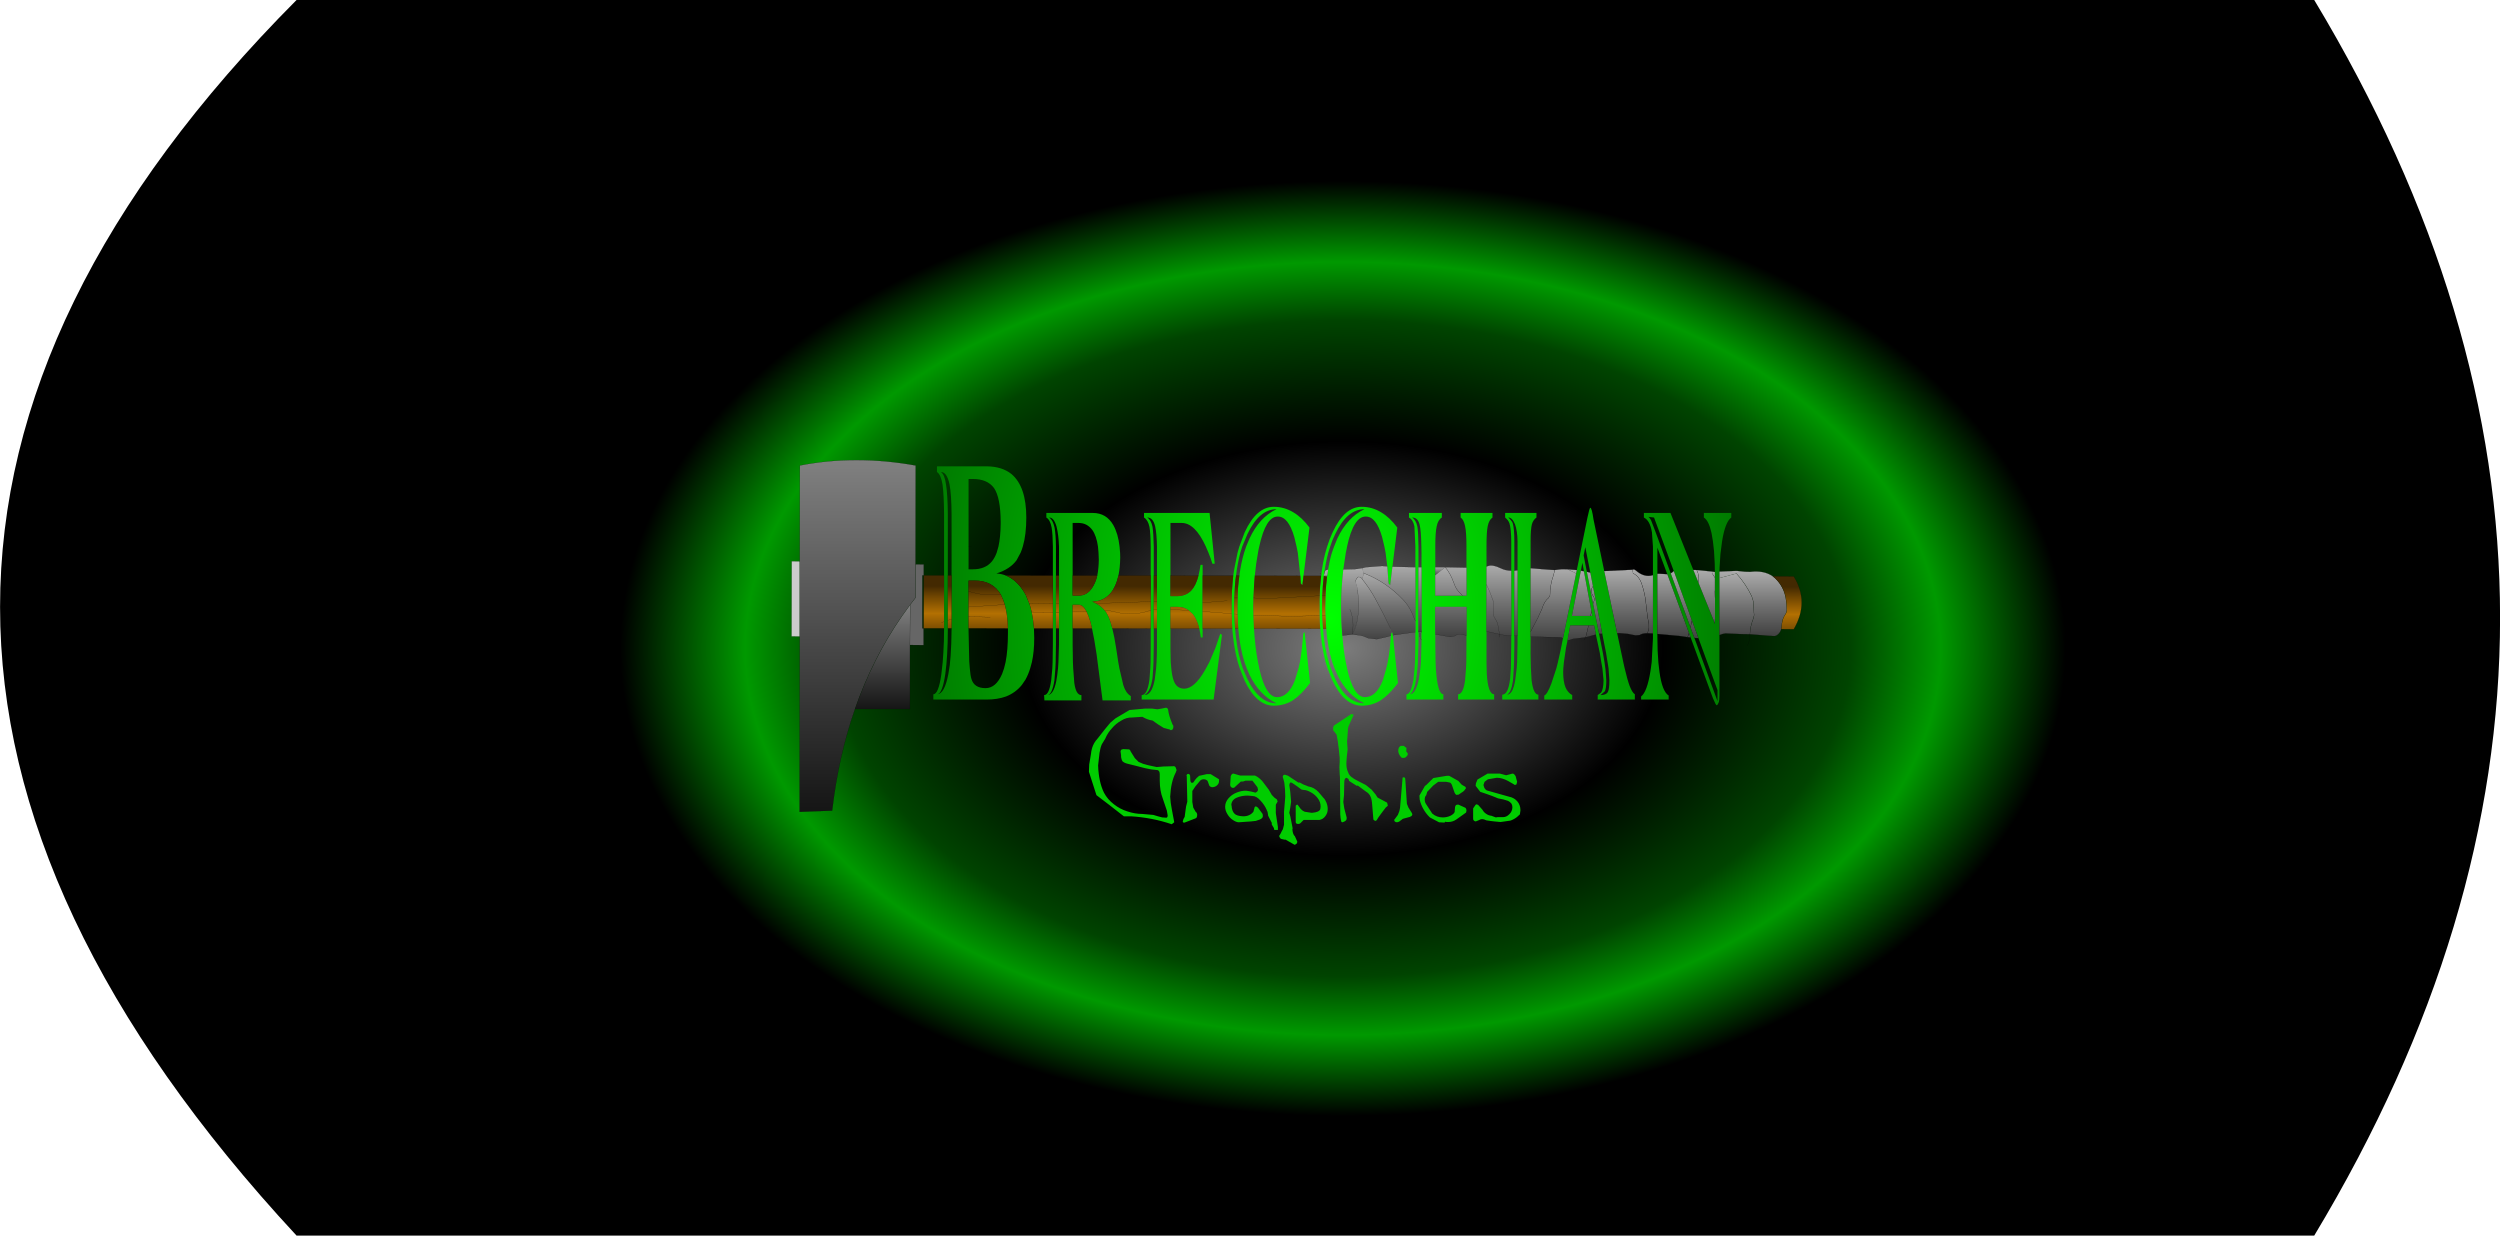 <?xml version="1.0" encoding="UTF-8" standalone="no"?>
<svg xmlns:xlink="http://www.w3.org/1999/xlink" height="443.95px" width="898.25px" xmlns="http://www.w3.org/2000/svg">
  <g transform="matrix(1.0, 0.0, 0.0, 1.0, 448.1, 199.95)">
    <path d="M-341.55 -199.95 L383.4 -199.95 Q516.95 22.05 383.4 244.0 L-341.55 244.0 Q-554.6 14.3 -341.55 -199.95" fill="url(#gradient0)" fill-rule="evenodd" stroke="none"/>
    <path d="M168.05 5.55 L168.0 2.55 167.75 -1.95 Q167.4 -5.75 166.85 -8.45 165.85 -12.95 164.1 -14.0 L164.1 -15.65 173.95 -15.65 173.95 -14.0 Q171.75 -12.4 170.65 -5.5 L170.05 -0.85 169.75 3.9 169.7 5.4 169.7 7.0 169.7 7.75 169.7 28.25 169.7 49.95 Q169.7 51.75 169.4 52.5 169.05 53.4 168.7 53.45 168.4 53.45 167.35 50.9 L159.35 29.1 158.75 27.5 150.95 6.35 147.4 -3.2 147.4 6.2 147.4 27.85 147.4 29.1 Q147.4 34.15 147.75 38.0 L148.0 40.2 148.15 41.45 Q149.1 48.5 151.45 49.95 L151.45 51.4 141.55 51.4 141.55 50.3 Q143.7 48.65 144.9 41.25 L145.05 40.2 145.35 38.0 145.8 29.45 145.8 27.7 145.8 6.7 145.8 2.1 145.8 -1.35 145.8 -3.6 145.45 -8.65 Q144.75 -12.95 142.55 -14.0 L142.55 -15.65 152.1 -15.65 160.3 4.8 162.15 9.4 168.05 24.05 168.1 24.2 168.1 22.6 168.1 14.8 168.05 12.3 168.05 7.6 168.05 7.0 168.05 5.55 M153.3 5.25 L146.2 -14.0 144.1 -14.25 Q144.5 -14.15 145.1 -13.1 L146.8 -8.65 152.2 6.05 159.3 25.5 160.7 29.25 169.0 52.0 169.0 48.0 162.15 29.35 159.8 23.0 153.3 5.25 M132.95 27.6 L135.05 37.5 135.15 38.0 135.65 40.2 Q136.65 44.45 137.45 46.55 138.35 48.9 139.3 49.5 L139.3 51.4 125.95 51.4 125.95 49.8 127.15 48.9 Q128.0 47.8 128.05 44.5 L127.65 40.2 127.25 38.0 126.7 34.6 125.3 28.05 124.65 24.8 122.65 24.8 116.1 24.8 115.1 30.2 114.55 32.9 113.8 38.0 113.6 40.2 113.55 41.45 Q113.55 45.05 114.4 47.05 115.2 48.9 116.8 49.8 L116.8 51.4 106.75 51.4 106.75 49.95 Q107.8 49.6 109.3 45.65 L111.1 40.2 111.65 38.0 112.6 33.8 113.45 29.55 118.15 6.35 118.45 4.85 122.25 -13.9 Q123.0 -17.55 123.3 -17.5 123.85 -17.5 124.45 -13.3 L128.3 5.2 132.95 27.6 M-5.0 6.9 L-4.65 4.6 -3.45 -1.35 -2.8 -3.6 -0.9 -8.65 Q3.35 -17.9 9.6 -17.85 13.3 -17.85 16.55 -15.9 19.7 -14.05 22.4 -10.4 L20.25 6.95 19.85 10.3 19.25 9.7 19.1 6.95 18.2 -1.35 17.75 -3.6 16.95 -6.95 Q14.8 -14.4 11.0 -14.35 6.7 -14.4 4.35 -3.6 L4.2 -3.0 3.9 -1.35 Q3.15 2.6 2.75 6.9 2.4 10.75 2.3 14.9 L2.25 18.25 2.3 21.05 2.45 25.9 Q2.85 32.5 3.9 38.0 L4.15 39.15 4.35 40.2 Q6.65 50.55 10.8 50.55 14.8 50.5 17.15 44.5 L18.45 40.2 18.95 38.0 Q19.75 33.55 20.15 27.7 L20.65 27.15 22.6 45.45 Q19.45 49.65 16.4 51.7 13.3 53.6 9.5 53.6 3.3 53.55 -0.95 44.5 L-2.65 40.2 -3.35 38.0 Q-4.65 33.3 -5.2 27.6 L-5.35 25.9 -5.6 20.55 -5.6 18.25 Q-5.6 12.15 -5.0 6.9 M26.6 6.95 L26.65 6.5 Q27.15 2.3 28.1 -1.35 L28.75 -3.6 Q29.6 -6.3 30.7 -8.65 34.95 -17.9 41.15 -17.85 44.9 -17.85 48.1 -15.9 51.25 -14.05 53.95 -10.4 L52.2 3.65 51.4 10.3 50.8 9.7 50.35 3.55 49.75 -1.35 49.3 -3.6 48.5 -6.95 Q46.4 -14.4 42.6 -14.35 38.25 -14.4 35.9 -3.6 L35.8 -3.0 35.45 -1.35 34.55 4.65 Q33.8 11.0 33.8 18.25 33.8 23.65 34.2 28.4 34.6 33.55 35.45 38.0 L35.7 39.15 35.9 40.2 Q38.2 50.55 42.35 50.55 46.4 50.5 48.75 44.5 L50.0 40.2 50.5 38.0 Q51.3 33.85 51.65 28.45 L51.7 27.7 51.9 27.45 52.2 27.15 52.35 28.3 54.2 45.45 53.5 46.35 Q50.7 49.85 47.95 51.7 44.9 53.6 41.1 53.6 34.9 53.55 30.6 44.5 L28.9 40.2 28.2 38.0 Q27.1 33.85 26.55 28.95 L26.25 25.95 Q26.05 23.65 26.0 21.25 L26.0 18.25 Q25.95 16.1 26.05 14.1 26.15 10.75 26.5 7.7 L26.6 6.95 M-2.8 6.9 Q-2.2 2.4 -1.1 -1.35 L-0.35 -3.6 0.85 -6.45 Q4.4 -14.1 10.55 -17.0 4.35 -17.0 0.1 -8.05 L-1.75 -3.6 -2.45 -1.35 Q-3.45 2.4 -4.0 6.9 -4.5 10.65 -4.6 14.9 L-4.65 18.25 -4.6 20.65 -4.35 25.9 Q-3.8 32.7 -2.25 38.0 L-1.55 40.2 0.1 44.05 Q4.35 52.75 10.55 52.75 4.35 49.8 0.85 42.5 L-0.15 40.2 -0.95 38.0 Q-2.6 32.75 -3.2 25.9 L-3.5 20.7 -3.5 18.25 -3.45 14.9 Q-3.35 10.65 -2.8 6.9 M-34.65 6.85 L-34.65 -2.25 -34.65 -3.6 Q-34.7 -8.4 -35.1 -10.65 -35.65 -13.15 -37.05 -14.0 L-37.05 -15.65 -13.5 -15.65 -11.65 2.6 -12.5 2.6 -12.7 1.9 -13.0 1.05 -13.05 0.85 -13.9 -1.35 -14.85 -3.6 Q-18.75 -12.1 -23.55 -12.05 L-27.55 -12.05 -27.55 6.85 -27.55 14.25 -25.1 14.25 Q-22.05 14.2 -20.1 12.25 -18.4 10.4 -17.5 6.9 -17.05 5.15 -16.75 3.0 L-16.0 3.0 -16.0 6.9 -16.0 16.6 -16.0 19.7 -16.0 25.9 -16.0 29.1 -16.65 29.1 Q-16.85 27.35 -17.2 25.9 -17.95 22.75 -19.5 20.75 L-21.0 19.35 Q-22.8 18.05 -25.1 18.1 L-27.55 18.1 -27.55 19.05 -27.55 25.9 -27.55 33.3 -27.45 38.0 -27.25 40.2 Q-27.0 42.85 -26.45 44.4 -25.5 47.45 -22.6 47.5 -19.0 47.45 -15.3 41.1 L-14.8 40.2 -13.6 38.0 -11.45 33.0 -11.35 32.65 -11.25 32.45 -9.65 27.7 -9.05 28.2 -12.05 51.4 -37.9 51.4 -37.9 49.8 Q-35.85 49.8 -35.1 44.25 L-34.8 40.2 -34.7 38.0 -34.65 31.8 -34.65 25.9 -34.65 19.35 -34.65 16.2 -34.65 6.85 M62.65 3.85 L62.65 -1.0 62.65 -1.35 62.6 -3.6 Q62.5 -9.25 62.0 -11.3 61.4 -14.05 59.25 -14.0 60.65 -13.15 61.15 -10.8 61.5 -8.9 61.55 -3.6 L61.55 -1.35 61.55 -1.0 61.55 3.85 61.55 26.6 61.55 27.05 61.55 31.0 61.35 38.0 61.2 40.2 60.75 43.8 Q60.0 48.7 58.45 49.5 60.65 49.45 61.75 43.8 L62.25 40.2 62.45 38.0 62.65 31.0 62.65 30.0 62.65 27.05 62.65 26.65 62.65 3.85 M60.45 3.85 L60.45 -1.0 60.45 -1.35 60.45 -3.6 60.1 -10.8 Q59.65 -13.15 58.15 -14.0 L58.15 -15.65 69.95 -15.65 69.95 -14.0 Q68.55 -13.15 68.1 -10.8 67.6 -8.7 67.6 -3.6 L67.6 -2.25 67.6 3.85 67.6 6.75 67.6 14.05 77.4 14.05 78.8 14.05 78.8 4.0 78.8 -3.6 Q78.8 -8.65 78.3 -10.95 77.8 -13.3 76.7 -14.0 L76.7 -15.65 88.15 -15.65 88.15 -14.0 Q86.9 -13.15 86.45 -10.95 86.0 -8.95 86.0 -3.6 L86.0 -2.85 86.0 3.6 86.0 10.05 86.0 26.9 86.0 31.0 86.0 38.0 86.05 40.2 86.1 42.2 Q86.55 49.45 88.75 49.5 L88.75 51.4 75.8 51.4 75.8 49.5 Q77.65 49.45 78.3 44.5 L78.65 40.2 78.75 38.0 78.8 31.5 78.8 28.4 78.8 18.1 67.6 18.1 67.6 27.95 67.6 31.5 67.7 38.0 67.8 40.2 Q68.4 49.45 70.5 49.5 L70.5 51.4 57.25 51.4 57.25 49.5 Q58.95 49.45 59.8 43.8 L60.15 40.2 60.3 38.0 60.45 31.0 60.45 27.15 60.45 23.2 60.45 3.85 M94.9 5.1 L94.9 -5.4 Q94.85 -9.95 94.25 -11.9 93.9 -13.0 92.7 -14.0 L92.7 -15.65 103.95 -15.65 103.95 -14.0 Q102.75 -13.15 102.3 -11.55 101.85 -9.7 101.85 -5.65 L101.85 4.2 101.85 27.05 101.85 28.8 101.85 31.15 Q101.8 35.05 101.9 38.0 L101.95 40.2 102.2 44.5 Q102.85 49.6 104.65 49.65 L104.65 51.4 91.65 51.4 91.65 49.65 Q93.75 49.65 94.45 44.25 L94.75 40.2 94.8 38.0 94.9 31.15 94.9 28.5 94.9 5.1 M29.1 4.65 Q29.6 1.45 30.45 -1.35 L31.25 -3.6 32.4 -6.45 Q36.0 -14.1 42.15 -17.0 35.9 -17.0 31.65 -8.05 30.6 -6.0 29.85 -3.6 L29.15 -1.35 Q28.2 2.2 27.65 6.4 L27.55 6.95 27.55 7.0 Q27.15 10.3 27.0 14.0 L26.95 18.25 27.0 21.2 27.25 25.95 Q27.75 32.7 29.35 38.0 L30.05 40.2 31.65 44.05 Q35.9 52.75 42.15 52.75 35.9 49.8 32.4 42.5 L31.4 40.2 30.6 38.0 Q28.95 32.75 28.4 25.95 L28.1 21.1 28.05 18.25 28.15 13.95 Q28.3 10.45 28.7 7.3 L28.75 6.95 29.1 4.65 M97.15 4.95 L97.15 -5.4 Q97.1 -9.2 96.25 -11.55 95.25 -14.05 93.8 -14.0 95.0 -12.95 95.4 -12.05 96.0 -10.1 96.0 -5.4 L96.0 5.1 96.0 28.5 96.0 31.15 95.9 38.0 95.8 40.2 95.5 44.7 Q94.85 49.05 93.35 49.65 95.5 49.65 96.35 44.25 L96.85 40.2 97.0 38.0 97.15 31.15 97.15 28.55 97.15 4.95 M123.3 5.8 L121.5 -3.35 120.9 -0.4 122.05 5.5 124.3 16.95 126.45 27.75 127.8 34.6 128.4 38.0 128.7 40.2 128.75 40.55 129.05 44.5 Q129.05 47.25 128.55 48.4 L126.95 49.8 Q128.95 49.8 129.6 48.7 130.15 47.6 130.15 44.5 L129.85 40.2 129.65 38.9 129.5 38.0 128.95 34.6 127.6 27.8 124.25 10.7 123.3 5.8 M121.0 5.3 L120.45 2.25 119.9 5.1 116.7 21.35 123.4 21.35 124.0 21.35 123.7 19.75 121.0 5.3 M-108.9 6.8 L-108.9 -15.15 Q-108.95 -22.25 -109.45 -25.85 -110.05 -29.5 -111.45 -30.35 L-111.45 -32.4 -93.6 -32.4 Q-88.05 -32.35 -84.65 -29.6 -79.35 -25.1 -79.35 -14.0 -79.35 -7.85 -80.6 -3.6 -80.95 -2.4 -81.4 -1.35 L-82.85 1.35 Q-85.25 4.6 -90.1 6.1 -88.35 6.2 -86.8 6.8 -83.7 8.0 -81.3 11.1 -80.35 12.3 -79.55 13.8 L-78.25 16.95 Q-77.75 18.35 -77.4 19.95 -76.85 22.65 -76.6 25.85 L-76.5 29.3 Q-76.5 34.2 -77.35 38.0 L-77.95 40.2 Q-78.65 42.45 -79.65 44.25 L-80.95 46.15 Q-83.2 48.95 -86.65 50.3 -89.7 51.4 -93.6 51.4 L-112.75 51.4 -112.75 49.5 Q-110.9 49.45 -109.9 42.5 L-109.4 38.05 -109.15 34.45 Q-108.9 30.6 -108.9 26.25 L-108.9 25.8 -108.9 23.4 -108.9 6.8 M-69.8 6.85 L-69.8 -2.25 -69.8 -3.6 Q-69.85 -8.05 -70.25 -10.4 -70.75 -13.15 -72.15 -14.0 L-72.15 -15.65 -55.45 -15.65 Q-50.6 -15.65 -48.1 -11.3 -46.35 -8.2 -45.85 -3.6 L-45.65 -1.35 -45.6 0.3 Q-45.65 3.95 -46.25 6.85 -47.1 10.75 -49.05 13.15 -51.7 16.2 -55.65 16.2 L-54.2 16.9 Q-52.3 17.95 -51.1 19.45 -50.6 20.05 -50.25 20.75 -49.25 22.6 -48.45 25.85 -47.7 28.75 -47.1 32.75 L-46.3 38.0 -45.9 40.2 -44.5 46.2 Q-43.6 49.1 -41.8 50.15 L-41.8 51.7 -51.95 51.7 -54.1 35.1 Q-54.95 29.3 -55.75 25.85 L-56.3 23.55 Q-57.0 21.2 -57.75 19.75 -59.0 17.35 -60.5 17.35 L-62.7 17.35 -62.7 19.9 -62.7 25.85 -62.7 31.8 -62.6 38.0 -62.5 40.2 -62.1 45.45 Q-61.5 49.8 -59.55 49.8 L-59.55 51.7 -72.85 51.7 -72.95 49.8 Q-71.15 49.8 -70.4 44.5 L-70.0 40.2 -69.9 38.0 -69.8 31.65 -69.8 25.85 -69.8 20.0 -69.8 16.85 -69.8 6.85 M-106.2 6.8 L-106.2 -15.15 Q-106.25 -22.4 -106.95 -26.0 -107.9 -30.4 -110.05 -30.35 -108.7 -29.5 -108.2 -25.85 -107.6 -22.25 -107.55 -15.15 L-107.55 6.8 -107.55 22.9 -107.55 25.8 -107.55 26.25 Q-107.55 31.15 -107.8 35.2 L-108.05 38.65 -108.45 42.2 Q-109.5 49.25 -111.3 49.5 -108.7 49.3 -107.35 42.2 L-106.85 39.05 -106.55 35.8 Q-106.25 31.55 -106.2 26.25 L-106.2 25.8 -106.2 22.55 -106.2 6.8 M-100.1 -3.6 L-100.1 4.6 -98.5 4.6 Q-94.05 4.6 -91.7 1.75 -90.7 0.5 -90.0 -1.35 L-89.35 -3.6 Q-88.6 -7.0 -88.55 -11.9 L-88.55 -12.4 Q-88.6 -21.15 -90.95 -24.6 -93.35 -27.85 -98.5 -27.85 L-100.1 -27.85 -100.1 -3.6 M-88.45 13.8 Q-91.4 8.6 -98.0 8.65 L-100.1 8.65 -100.1 12.55 -100.1 18.15 -100.1 21.65 -100.1 25.8 -100.1 26.8 -99.85 37.75 -99.65 40.2 Q-99.45 42.75 -99.05 44.05 -98.05 47.3 -94.0 47.3 -90.25 47.3 -88.05 42.2 L-87.35 40.2 -86.8 38.0 Q-85.95 33.65 -85.95 27.45 L-85.95 25.85 Q-86.1 20.8 -87.1 17.25 -87.65 15.45 -88.35 14.05 L-88.45 13.8 M-53.85 6.85 Q-53.35 4.4 -53.3 1.2 L-53.4 -1.35 -53.6 -3.6 Q-54.15 -7.45 -55.65 -9.55 -57.55 -12.05 -60.5 -12.05 L-62.7 -12.05 -62.7 6.85 -62.7 14.05 -60.5 14.05 Q-57.6 14.05 -55.75 11.35 -54.5 9.55 -53.85 6.85 M-67.6 6.85 L-67.6 -2.25 -67.6 -3.6 Q-67.75 -7.8 -68.5 -10.8 -69.45 -14.05 -71.15 -14.0 -69.8 -13.15 -69.2 -10.4 -68.75 -7.9 -68.7 -3.6 L-68.7 -2.25 -68.7 6.85 -68.7 16.85 -68.7 20.0 -68.7 25.85 -68.7 31.65 -68.8 38.0 -68.9 40.2 -69.25 44.5 Q-70.05 49.55 -71.7 49.8 -69.55 49.6 -68.6 44.85 -68.2 42.8 -67.95 40.2 L-67.8 38.0 -67.6 31.65 -67.6 25.85 -67.6 20.0 -67.6 16.85 -67.6 6.85 M-32.4 6.85 L-32.4 -2.25 -32.4 -3.6 Q-32.5 -8.4 -33.05 -10.8 -33.8 -14.05 -35.9 -14.0 -34.5 -13.15 -34.0 -10.65 -33.65 -8.4 -33.55 -3.6 L-33.55 -2.25 -33.55 6.85 -33.55 16.15 -33.55 19.15 -33.55 25.9 -33.55 31.8 -33.65 38.0 -33.75 40.2 -34.0 43.65 Q-34.7 48.55 -36.9 49.8 -34.25 49.8 -33.2 44.25 L-32.7 40.2 -32.55 38.0 Q-32.4 35.25 -32.4 31.8 L-32.4 25.9 -32.4 19.0 -32.4 16.1 -32.4 6.85" fill="url(#gradient1)" fill-rule="evenodd" stroke="none"/>
    <path d="M160.3 4.8 L161.55 4.85 Q162.6 7.05 162.15 9.4 L160.3 4.8 M152.2 6.05 L152.85 5.6 Q153.0 5.4 153.3 5.25 L159.8 23.0 159.3 25.5 152.2 6.05 M147.4 6.2 L148.35 6.2 150.95 6.35 158.75 27.5 158.25 29.0 156.3 28.7 155.2 28.55 147.4 27.85 147.4 6.2 M145.8 27.7 L145.5 27.65 143.8 27.6 143.9 27.3 Q144.7 25.8 144.15 23.15 L143.9 22.0 143.2 16.1 Q142.9 13.25 141.8 9.95 140.85 7.05 138.65 6.05 L138.4 4.75 138.8 4.65 Q139.1 4.55 139.65 5.0 142.65 7.65 145.8 6.7 L145.8 27.7" fill="url(#gradient2)" fill-rule="evenodd" stroke="none"/>
    <path d="M159.3 25.5 L159.8 23.0 162.15 29.35 161.1 29.3 160.7 29.25 159.3 25.5 M158.25 29.0 L158.75 27.5 159.35 29.1 158.25 29.0 M162.15 9.4 Q162.6 7.05 161.55 4.85 L167.1 5.4 167.0 6.1 167.25 6.3 168.05 7.6 168.05 12.3 168.1 14.8 168.1 22.6 168.05 24.05 162.15 9.4" fill="url(#gradient3)" fill-rule="evenodd" stroke="none"/>
    <path d="M169.7 5.4 L175.85 5.15 175.9 5.15 178.85 5.45 180.75 5.5 Q185.7 4.9 188.85 7.1 L189.75 7.85 Q192.85 10.85 193.55 15.05 193.9 17.1 193.9 19.1 193.9 20.1 193.25 21.0 192.2 22.4 192.05 25.1 L191.9 26.1 Q191.55 27.4 190.5 28.2 189.95 28.6 189.5 28.6 L187.5 28.5 180.65 27.95 Q180.65 25.4 181.9 22.2 L182.15 21.1 181.85 16.1 181.3 14.3 Q179.1 9.75 175.8 6.1 L169.7 7.75 169.7 7.0 169.7 5.4 M167.1 5.4 L168.05 5.55 168.05 7.0 168.05 7.6 167.25 6.3 167.0 6.1 167.1 5.4" fill="url(#gradient4)" fill-rule="evenodd" stroke="none"/>
    <path d="M168.1 22.6 L168.1 24.2 168.05 24.05 168.1 22.6 M169.7 7.75 L175.8 6.1 Q179.1 9.75 181.3 14.3 L181.85 16.1 182.15 21.1 181.9 22.2 Q180.65 25.4 180.65 27.95 L177.75 27.9 171.85 27.65 170.8 27.85 169.7 28.25 169.7 7.75" fill="url(#gradient5)" fill-rule="evenodd" stroke="none"/>
    <path d="M188.85 7.1 L196.4 7.15 Q202.1 16.35 196.4 26.15 L191.9 26.1 192.05 25.1 Q192.2 22.4 193.25 21.0 193.9 20.1 193.9 19.1 193.9 17.1 193.55 15.05 192.85 10.85 189.75 7.85 L188.85 7.1 M20.25 6.95 L26.6 6.95 26.5 7.7 Q26.15 10.75 26.05 14.1 25.95 16.1 26.0 18.25 L26.0 21.25 Q26.05 23.65 26.25 25.95 L2.45 25.9 2.3 21.05 2.25 18.25 2.3 14.9 Q2.4 10.75 2.75 6.9 L19.1 6.95 19.25 9.7 19.85 10.3 20.25 6.95 M-4.0 6.9 L-2.8 6.9 Q-3.35 10.65 -3.45 14.9 L-3.5 18.25 -3.5 20.7 -3.2 25.9 -4.35 25.9 -4.6 20.65 -4.65 18.25 -4.6 14.9 Q-4.5 10.65 -4.0 6.9 M-27.55 6.85 L-17.5 6.9 Q-18.4 10.4 -20.1 12.25 -22.05 14.2 -25.1 14.25 L-27.55 14.25 -27.55 6.85 M-16.0 6.9 L-5.0 6.9 Q-5.6 12.15 -5.6 18.25 L-5.6 20.55 -5.35 25.9 -16.0 25.9 -16.0 19.7 -16.0 16.6 -16.0 6.9 M28.7 7.3 Q28.3 10.45 28.15 13.95 L28.05 18.25 28.1 21.1 28.4 25.95 27.25 25.95 27.0 21.2 26.95 18.25 27.0 14.0 Q27.15 10.3 27.55 7.0 L28.7 7.3 M28.15 13.95 L27.0 14.0 28.15 13.95 M-116.2 6.8 L-108.9 6.8 -108.9 23.4 -108.9 25.8 -116.25 25.8 -116.2 6.8 M-86.8 6.8 L-69.8 6.85 -69.8 16.85 -78.25 16.95 -69.8 16.85 -69.8 20.0 -69.8 25.85 -76.6 25.85 Q-76.85 22.65 -77.4 19.95 L-69.8 20.0 -77.4 19.95 Q-77.75 18.35 -78.25 16.95 L-79.55 13.8 Q-80.35 12.3 -81.3 11.1 -83.7 8.0 -86.8 6.8 M-46.25 6.85 L-34.65 6.85 -34.65 16.2 -34.65 19.35 -34.65 25.9 -48.45 25.85 Q-49.25 22.6 -50.25 20.75 -50.6 20.05 -51.1 19.45 -52.3 17.95 -54.2 16.9 L-55.65 16.2 Q-51.7 16.2 -49.05 13.15 -47.1 10.75 -46.25 6.85 M-27.55 25.9 L-27.55 19.05 -27.55 18.1 -25.1 18.1 Q-22.8 18.05 -21.0 19.35 L-19.5 20.75 Q-17.95 22.75 -17.2 25.9 L-27.55 25.9 M-107.55 6.8 L-106.2 6.8 -106.2 22.55 -106.2 25.8 -107.55 25.8 -107.55 22.9 -107.55 6.8 M-109.85 23.8 L-108.9 23.4 -109.85 23.8 M-100.1 12.55 L-100.1 8.65 -98.0 8.65 Q-91.4 8.6 -88.45 13.8 L-94.25 13.8 -97.05 13.3 -100.1 12.55 -97.05 13.3 -94.25 13.8 -88.45 13.8 -88.35 14.05 Q-87.65 15.45 -87.1 17.25 -86.1 20.8 -85.95 25.85 L-100.1 25.8 -100.1 21.65 -100.1 18.15 -100.1 12.55 M-62.7 6.85 L-53.85 6.85 Q-54.5 9.55 -55.75 11.35 -57.6 14.05 -60.5 14.05 L-62.7 14.05 -62.7 6.85 M-68.7 6.85 L-67.6 6.85 -67.6 16.85 -67.6 20.0 -67.6 25.85 -68.7 25.85 -68.7 20.0 -68.7 16.85 -68.7 6.85 M-33.55 6.85 L-32.4 6.85 -32.4 16.1 -32.4 19.0 -32.4 25.9 -33.55 25.9 -33.55 19.15 -33.55 16.15 -33.55 6.85 M-34.65 16.2 L-50.2 16.75 -54.2 16.9 -50.2 16.75 -34.65 16.2 M-34.65 19.35 L-35.35 19.55 Q-41.95 21.65 -48.2 19.7 L-50.2 19.4 -51.1 19.45 -50.2 19.4 -48.2 19.7 Q-41.95 21.65 -35.35 19.55 L-34.65 19.35 M-32.4 19.0 L-33.55 19.15 -32.4 19.0 M-33.55 16.15 L-32.4 16.1 -33.55 16.15 M-27.55 19.05 L-21.0 19.35 -27.55 19.05 M-57.75 19.75 Q-57.0 21.2 -56.3 23.55 L-55.75 25.85 -62.7 25.85 -62.7 19.9 -62.7 17.35 -60.5 17.35 Q-59.0 17.35 -57.75 19.75 L-62.7 19.9 -57.75 19.75 M-68.7 16.85 L-67.6 16.85 -68.7 16.85 M-92.3 21.8 L-96.2 21.7 -100.1 21.65 -96.2 21.7 -92.3 21.8 M-68.7 20.0 L-67.6 20.0 -68.7 20.0 M-107.55 22.9 L-106.2 22.55 -107.55 22.9 M-100.1 18.15 L-87.1 17.25 -100.1 18.15 M27.0 21.2 L28.1 21.1 27.0 21.2 M2.3 14.9 L2.6 14.9 6.55 15.15 26.05 14.1 6.55 15.15 2.6 14.9 2.3 14.9 M2.3 21.05 L15.35 21.5 26.0 21.25 15.35 21.5 2.3 21.05 M-3.45 14.9 L-4.6 14.9 -3.45 14.9 M-16.0 19.7 L-12.05 20.05 -5.6 20.55 -12.05 20.05 -16.0 19.7 M-7.15 15.9 L-16.0 16.6 -7.15 15.9 M-3.5 20.7 L-4.6 20.65 -3.5 20.7" fill="url(#gradient6)" fill-rule="evenodd" stroke="none"/>
    <path d="M34.55 4.65 L38.7 4.55 39.0 4.5 39.55 4.45 41.45 4.15 41.75 5.95 42.0 6.05 41.3 8.05 41.05 7.75 40.65 7.4 39.9 7.35 39.35 7.9 39.2 8.15 38.9 8.95 39.8 11.95 39.8 12.95 39.9 14.95 Q40.55 22.9 37.85 27.95 L37.85 28.0 34.2 28.4 Q33.8 23.65 33.8 18.25 33.8 11.0 34.55 4.65 M27.65 6.4 L28.0 5.15 Q28.05 4.9 29.0 4.7 L29.1 4.65 28.75 6.95 27.55 6.95 27.65 6.4 M37.85 27.95 L37.9 26.95 Q38.45 22.5 36.9 18.95 38.45 22.5 37.9 26.95 L37.85 27.95" fill="url(#gradient7)" fill-rule="evenodd" stroke="none"/>
    <path d="M61.55 3.85 L62.65 3.85 62.65 26.65 62.55 27.05 62.3 27.05 61.7 27.05 61.55 26.6 61.55 3.85 M41.45 4.15 L42.7 3.85 48.55 3.4 49.65 3.5 50.35 3.55 50.8 9.7 51.4 10.3 52.2 3.65 60.45 3.85 60.45 23.2 59.1 20.05 Q57.9 17.45 55.95 15.45 49.95 9.15 42.3 6.15 L42.0 6.05 41.75 5.95 41.45 4.15" fill="url(#gradient8)" fill-rule="evenodd" stroke="none"/>
    <path d="M38.9 8.95 L39.2 8.15 39.35 7.9 39.9 7.35 40.65 7.4 41.05 7.75 41.3 8.05 41.4 8.2 Q44.15 11.65 46.1 15.25 L49.0 20.75 51.55 25.95 51.9 27.45 51.7 27.7 51.65 28.45 50.5 28.8 46.6 29.7 43.5 29.35 41.85 28.65 40.65 28.35 37.85 28.0 37.85 27.95 Q40.55 22.9 39.9 14.95 L39.8 12.95 39.8 11.95 38.9 8.95" fill="url(#gradient9)" fill-rule="evenodd" stroke="none"/>
    <path d="M61.55 27.05 L61.55 26.6 61.7 27.05 61.55 27.05 M41.3 8.05 L42.0 6.05 42.3 6.15 Q49.95 9.15 55.95 15.45 57.9 17.45 59.1 20.05 L60.45 23.2 60.45 27.15 52.55 28.25 52.35 28.3 52.2 27.15 51.9 27.45 51.55 25.95 49.0 20.75 46.1 15.25 Q44.15 11.65 41.4 8.2 L41.3 8.05" fill="url(#gradient10)" fill-rule="evenodd" stroke="none"/>
    <path d="M71.15 3.85 L73.95 3.9 78.8 4.0 78.8 14.05 77.4 14.05 76.7 13.35 Q75.1 11.9 74.4 9.85 73.0 5.9 71.15 3.85 M86.0 3.6 L86.55 3.4 Q88.25 2.8 91.2 4.25 92.8 5.05 94.9 5.1 L94.9 28.5 94.6 28.5 92.6 28.3 90.6 27.9 90.4 26.05 89.95 23.95 89.2 22.45 Q88.05 21.2 88.6 17.95 L88.45 16.1 Q87.4 13.0 86.0 10.05 87.4 13.0 88.45 16.1 L88.6 17.95 Q88.05 21.2 89.2 22.45 L89.95 23.95 90.4 26.05 90.6 27.9 89.75 27.75 86.75 27.05 86.0 26.9 86.0 10.05 86.0 3.6 M101.85 4.2 L107.4 4.65 110.3 4.85 110.55 4.85 110.0 6.95 Q108.85 10.1 108.8 14.05 L108.25 14.95 Q106.75 16.05 105.9 18.9 L104.45 22.05 101.85 27.05 101.85 4.2 M96.0 5.1 L97.15 4.95 97.15 28.55 96.0 28.5 96.0 5.1" fill="url(#gradient11)" fill-rule="evenodd" stroke="none"/>
    <path d="M67.6 3.85 L71.15 3.85 67.6 6.75 67.6 3.85" fill="url(#gradient12)" fill-rule="evenodd" stroke="none"/>
    <path d="M62.65 26.65 L62.65 27.05 62.55 27.05 62.65 26.65 M67.6 6.75 L71.15 3.85 Q73.0 5.9 74.4 9.85 75.1 11.9 76.7 13.35 L77.4 14.05 67.6 14.05 67.6 6.75 M78.8 28.4 L77.9 28.15 Q76.05 27.45 74.65 28.55 L73.05 28.9 67.6 27.95 67.6 18.1 78.8 18.1 78.8 28.4" fill="url(#gradient13)" fill-rule="evenodd" stroke="none"/>
    <path d="M110.55 4.85 L112.15 4.65 113.2 4.55 115.15 4.6 118.15 6.05 118.15 6.35 113.45 29.55 113.4 29.45 Q113.15 29.05 112.2 29.05 L101.85 28.8 101.85 27.05 104.45 22.05 105.9 18.9 Q106.75 16.05 108.25 14.95 L108.8 14.05 Q108.85 10.1 110.0 6.95 L110.55 4.85" fill="url(#gradient14)" fill-rule="evenodd" stroke="none"/>
    <path d="M115.15 4.6 L118.3 4.85 118.45 4.85 118.15 6.35 118.15 6.05 115.15 4.6 M122.05 5.5 L123.3 5.8 124.25 10.7 Q123.0 12.4 124.45 14.4 124.9 15.05 124.65 15.95 L124.3 16.95 122.05 5.5 M119.9 5.1 L121.0 5.3 123.7 19.75 123.65 20.0 123.4 21.35 116.7 21.35 119.9 5.1 M122.65 24.8 L122.6 24.95 122.35 26.15 121.65 28.95 121.6 29.05 118.1 29.5 Q117.1 29.5 116.05 29.95 L115.1 30.2 116.1 24.8 122.65 24.8" fill="url(#gradient15)" fill-rule="evenodd" stroke="none"/>
    <path d="M138.4 4.75 L138.65 6.05 Q140.85 7.05 141.8 9.95 142.9 13.25 143.2 16.1 L143.9 22.0 144.15 23.15 Q144.7 25.8 143.9 27.3 L143.8 27.6 143.65 27.6 143.4 27.6 143.25 27.6 Q141.8 27.7 141.0 28.25 L139.55 28.35 136.7 27.8 133.7 27.55 132.95 27.6 128.3 5.2 128.85 5.2 138.4 4.75 M125.3 28.05 L121.6 29.05 121.65 28.95 122.35 26.15 122.6 24.95 122.65 24.8 124.65 24.8 125.3 28.05 M124.25 10.7 L127.6 27.8 126.45 27.75 124.3 16.95 124.65 15.95 Q124.9 15.05 124.45 14.4 123.0 12.4 124.25 10.7 M123.7 19.75 L124.0 21.35 123.4 21.35 123.65 20.0 123.7 19.75" fill="url(#gradient16)" fill-rule="evenodd" stroke="none"/>
    <path d="M-160.75 28.75 L-163.7 28.7 -163.65 1.7 -160.75 1.75 -160.75 28.75" fill="#cccccc" fill-rule="evenodd" stroke="none"/>
    <path d="M-160.75 28.75 L-160.75 1.75 -160.7 -32.7 Q-140.85 -36.6 -119.1 -32.7 L-119.15 2.8 -119.15 14.8 -121.1 17.35 -124.05 21.45 Q-134.6 36.7 -140.9 54.8 -146.85 71.8 -149.1 91.3 L-160.8 91.75 -160.75 28.75" fill="url(#gradient17)" fill-rule="evenodd" stroke="none"/>
    <path d="M-119.15 2.8 L-116.2 2.85 -116.2 6.8 -116.7 6.8 -116.7 25.8 -116.25 25.8 -116.25 31.85 -121.15 31.8 -121.1 17.35 -119.15 14.8 -119.15 2.8" fill="#666666" fill-rule="evenodd" stroke="none"/>
    <path d="M-49.15 59.7 L-47.3 58.15 -42.25 55.15 -36.7 54.65 -34.15 54.65 -32.25 54.9 -30.75 54.65 -29.3 54.35 -29.05 54.35 -28.75 54.45 Q-28.6 54.55 -28.4 55.0 -28.2 57.1 -26.75 60.5 -26.5 60.6 -26.5 61.2 -26.5 61.8 -26.9 62.25 L-27.2 62.3 -27.35 62.45 -27.85 62.15 -29.95 61.6 -32.05 60.3 -33.95 58.95 Q-35.9 58.65 -37.65 57.6 L-41.4 57.85 Q-43.4 57.8 -45.2 58.95 -47.15 60.0 -48.6 61.75 -50.0 63.25 -50.8 65.05 L-51.0 65.5 -52.2 67.45 Q-52.75 68.65 -53.05 70.6 L-53.55 75.05 Q-53.35 80.95 -51.45 84.85 -50.15 87.3 -47.85 89.05 -45.7 90.75 -43.0 91.6 -40.3 92.5 -37.7 92.5 L-33.7 92.85 -32.05 93.35 -30.5 93.75 -29.05 93.85 Q-28.6 93.85 -28.55 93.05 L-28.85 91.3 -30.3 87.0 Q-31.4 84.2 -31.4 80.45 L-31.4 78.2 Q-31.4 77.05 -32.15 76.75 L-34.45 76.5 -36.7 76.05 -40.0 75.2 -43.2 74.4 Q-44.3 74.1 -44.85 73.5 L-45.1 72.9 -45.3 72.05 -45.3 71.45 -45.5 69.9 -45.2 69.4 -44.55 69.2 -42.55 69.3 Q-42.1 69.3 -41.85 70.05 L-40.35 72.45 -39.0 73.8 -37.35 74.5 -35.3 75.05 -32.5 75.65 -30.0 75.45 -26.4 75.35 Q-25.95 75.3 -25.65 75.85 L-25.35 76.75 -25.65 77.6 Q-27.4 80.95 -27.65 86.3 L-27.45 88.55 -27.0 91.2 -26.4 94.35 -26.2 95.5 -27.1 96.2 Q-34.0 93.85 -41.65 93.35 L-44.3 93.35 -49.55 89.25 -54.15 85.75 -56.85 77.35 -56.75 74.75 -56.1 70.85 Q-55.8 67.65 -53.8 65.5 L-51.25 62.25 -49.15 59.7 M-20.7 78.3 L-20.5 78.7 -20.4 80.55 -20.25 81.05 -19.9 81.35 -19.35 81.2 -18.7 80.25 -18.15 79.6 -17.25 78.8 -14.5 78.2 -13.1 78.2 -10.1 80.05 -10.1 80.65 Q-10.1 81.65 -10.9 82.3 -11.65 82.9 -12.65 82.9 -13.6 82.7 -13.75 81.9 L-14.2 80.65 Q-14.75 80.05 -15.5 80.05 -16.25 80.0 -16.8 80.45 L-18.6 82.6 -19.7 84.25 -19.7 88.2 -19.35 90.25 -18.45 91.8 Q-18.0 92.0 -17.95 92.85 -18.0 93.85 -18.45 94.05 L-22.45 95.6 -22.9 95.6 -23.15 95.3 -22.9 94.35 -22.45 93.55 -21.95 89.85 -21.5 88.1 -21.7 78.8 -21.8 78.7 Q-21.65 78.1 -21.1 78.1 L-20.7 78.3 M94.25 78.3 L95.3 78.0 Q95.65 77.95 96.0 78.3 L96.45 78.9 97.0 80.95 96.75 81.9 96.2 82.1 95.65 81.75 93.75 80.65 Q91.6 79.5 89.7 79.5 L86.5 80.05 85.3 80.95 84.9 82.1 85.0 82.4 Q85.2 83.5 86.1 84.05 L94.1 86.3 Q95.8 86.6 97.0 87.9 98.2 89.25 98.2 91.2 L98.0 92.65 96.9 93.65 Q95.7 94.55 94.55 94.9 L91.05 95.4 88.95 95.2 87.6 95.05 85.95 94.8 Q85.05 94.35 84.4 94.35 83.9 94.35 83.1 94.8 L82.1 95.2 Q81.2 94.95 81.2 94.25 L81.2 90.5 81.85 89.55 Q82.1 89.05 82.45 89.05 L83.0 89.25 84.55 91.0 Q85.0 91.9 85.95 92.5 86.85 93.1 87.75 93.15 L89.35 93.75 89.95 93.65 91.9 93.65 Q93.15 93.65 94.15 92.65 95.25 91.6 95.3 90.2 95.3 89.25 94.85 88.65 94.35 88.1 93.75 87.8 L92.1 87.3 90.15 86.9 88.05 86.05 86.1 85.35 83.75 84.55 82.1 82.4 82.2 81.5 82.75 80.15 86.4 78.0 90.8 78.0 93.05 78.6 94.25 78.3 M72.6 78.8 L75.9 80.65 77.0 81.9 77.6 82.3 78.35 82.7 78.65 83.2 78.05 84.05 Q77.6 84.55 77.0 84.85 L76.0 85.55 75.15 85.65 Q74.6 85.25 74.35 84.35 L73.75 82.6 Q73.5 81.65 72.95 81.25 L71.5 80.95 68.65 80.95 66.85 82.3 64.7 84.55 64.35 85.75 Q63.8 86.25 63.8 87.3 63.8 88.3 64.35 89.05 L66.5 92.35 Q68.1 93.75 70.3 93.75 71.75 93.75 73.05 93.15 74.3 92.5 74.55 91.8 L74.7 89.95 75.05 89.25 75.3 89.25 75.6 89.15 75.9 89.15 78.35 90.25 Q78.8 90.55 78.8 91.4 L78.65 92.0 75.15 94.5 Q73.8 95.4 72.25 95.4 L71.7 95.4 71.1 95.3 70.95 95.6 68.95 95.5 65.65 93.75 Q64.25 92.4 63.3 90.7 62.45 89.2 62.0 87.4 L61.9 85.9 63.9 82.4 64.25 82.2 66.9 79.6 71.7 78.8 72.6 78.8 M31.25 60.7 L37.2 56.75 Q37.3 56.6 37.55 56.6 L38.2 56.8 38.2 57.0 38.05 57.45 37.95 57.6 36.65 60.5 Q36.15 61.5 36.2 62.45 L35.9 66.55 36.0 67.9 36.1 69.4 35.8 71.95 35.65 74.2 Q35.65 76.25 36.2 77.35 36.65 78.6 37.45 79.2 38.25 79.9 40.0 80.75 L42.65 82.1 44.7 83.75 46.15 85.5 46.85 86.6 50.3 88.45 50.55 89.55 49.8 90.2 48.8 91.5 47.8 92.85 47.15 93.75 46.6 94.65 Q46.45 94.95 46.1 95.0 45.35 94.75 45.35 94.35 L44.9 88.95 Q44.7 85.65 42.95 84.65 L39.75 82.3 39.4 82.4 36.65 80.65 36.4 79.95 35.75 79.5 Q34.9 79.6 34.9 81.05 L34.8 85.75 34.55 88.2 34.9 90.5 35.75 93.75 35.75 94.25 Q35.7 95.05 34.25 95.5 33.8 95.5 33.75 94.9 33.55 94.25 33.45 92.65 L33.35 79.5 33.25 78.0 33.15 75.65 33.25 73.9 33.25 72.35 32.9 68.9 Q32.6 67.05 32.65 66.85 L32.15 64.05 31.35 62.95 Q30.85 62.65 30.9 61.85 30.85 61.2 31.25 60.7 M13.05 78.5 L13.6 78.4 14.15 78.6 Q14.6 78.6 16.15 79.75 L18.45 81.25 18.9 81.2 Q20.15 82.0 21.45 82.4 L21.9 82.6 Q24.1 82.9 25.75 84.75 L27.4 86.7 Q28.05 87.3 28.5 88.45 28.95 89.55 28.95 90.8 28.95 92.2 28.05 93.35 27.2 94.45 25.95 94.65 L20.3 94.65 19.25 95.7 Q18.9 96.1 18.35 96.1 17.45 96.1 17.45 95.4 L17.45 89.55 17.65 89.35 17.9 89.15 Q18.25 89.15 18.25 89.35 L19.25 90.7 Q19.9 91.4 20.65 91.7 L23.2 92.1 Q26.0 91.9 26.3 90.7 L26.4 89.85 Q26.4 88.2 25.4 86.9 24.4 85.55 22.95 84.75 21.45 83.9 20.45 83.9 L19.55 83.75 18.8 83.2 18.0 82.6 16.55 81.6 Q15.95 81.15 15.6 81.2 15.3 81.2 15.15 82.1 L15.5 84.65 15.8 88.1 15.5 90.2 15.15 92.1 15.5 93.35 15.7 94.35 16.35 97.65 16.25 98.05 Q16.4 99.9 17.15 100.5 L17.8 101.95 18.05 102.55 17.8 103.15 17.15 103.6 16.95 103.5 16.9 103.5 13.85 101.75 13.45 101.75 12.15 101.45 Q11.6 101.0 11.5 100.4 L12.05 99.5 12.25 99.1 12.25 99.05 12.85 97.95 13.25 96.4 13.25 91.7 13.7 86.3 Q13.7 83.7 13.35 81.2 L12.85 79.35 12.75 79.2 13.05 78.5 M3.7 82.9 L1.9 80.55 -0.6 80.55 -1.5 80.85 -2.25 80.85 -4.7 83.1 -5.35 83.1 Q-6.1 82.8 -6.1 82.0 L-5.9 78.9 -5.7 78.5 -5.35 78.1 -5.05 78.0 -4.9 78.0 -2.5 78.7 2.8 78.7 Q4.15 79.3 5.4 80.65 L7.75 83.75 8.85 85.65 9.75 86.6 10.7 87.3 10.95 88.05 10.6 88.65 Q10.3 89.05 10.3 89.35 L10.3 92.2 11.05 97.2 11.05 98.25 9.75 98.25 9.6 97.55 8.85 96.3 8.85 95.7 7.55 93.15 7.35 91.8 7.0 91.0 Q6.25 89.25 4.8 87.7 3.35 86.05 1.9 86.05 L0.25 85.9 Q-2.05 85.9 -3.85 86.7 -5.6 87.5 -5.7 89.35 L-5.6 89.45 Q-5.5 91.4 -4.6 92.35 -3.8 93.25 -1.4 93.35 0.95 93.35 2.25 91.7 L2.55 90.6 Q2.7 89.75 3.1 89.8 3.25 89.75 3.9 90.25 L5.55 92.5 5.65 93.25 Q5.65 94.05 4.55 94.5 L3.1 95.0 1.25 95.2 -0.3 95.3 -3.05 95.5 Q-4.0 95.45 -5.15 94.65 -6.25 93.95 -7.05 92.65 -7.9 91.3 -7.9 89.95 -7.9 88.3 -6.8 87.0 -5.6 85.55 -3.85 84.85 -2.05 84.1 -0.3 84.15 L1.45 84.45 3.0 84.85 Q3.9 84.4 3.9 83.8 L3.7 82.9 M56.6 68.35 L57.25 68.75 57.15 70.05 57.6 70.6 57.75 70.9 57.6 71.45 57.25 71.85 56.9 72.2 56.4 72.35 55.6 72.35 Q54.55 71.45 54.3 70.1 L54.3 69.5 Q54.45 68.35 55.2 68.05 L56.4 68.05 56.6 68.35 M56.2 79.35 Q56.65 79.3 56.8 79.75 L57.4 88.85 57.95 90.2 58.7 91.4 Q59.3 92.2 59.35 92.75 L59.15 93.15 Q59.05 93.2 58.85 93.35 L58.5 93.55 55.95 94.25 54.55 95.3 53.85 95.5 Q52.8 95.45 52.85 94.55 L53.05 94.35 54.15 92.85 54.7 91.45 54.9 90.5 54.95 90.15 55.0 89.55 55.85 79.5 Q55.9 79.3 56.2 79.35" fill="#00cc00" fill-rule="evenodd" stroke="none"/>
    <path d="M-140.9 54.8 Q-134.6 36.7 -124.05 21.45 L-121.1 17.35 -121.15 31.8 -121.15 54.8 -140.9 54.8" fill="url(#gradient18)" fill-rule="evenodd" stroke="none"/>
    <path d="M169.7 5.4 L175.85 5.15 175.9 5.15 178.85 5.45 180.75 5.5 Q185.7 4.9 188.85 7.1 L196.4 7.15 Q202.1 16.35 196.4 26.15 L191.9 26.1 Q191.55 27.4 190.5 28.2 189.95 28.6 189.5 28.6 L187.5 28.5 180.65 27.95 180.65 28.1 Q180.65 30.3 179.7 32.1 M160.3 4.8 L161.55 4.85 161.15 4.1 M152.2 6.05 L152.85 5.6 Q153.0 5.4 153.3 5.25 M159.3 25.5 L159.8 23.0 M147.4 6.2 L148.35 6.2 150.95 6.35 M147.4 27.85 L155.2 28.55 156.3 28.7 158.25 29.0 158.75 27.5 M162.15 9.4 Q162.6 7.05 161.55 4.85 L167.1 5.4 168.05 5.55 M168.05 12.3 L168.1 14.8 M168.05 7.6 L167.25 6.3 167.0 6.1 M175.8 6.1 Q179.1 9.75 181.3 14.3 L181.85 16.1 182.15 21.1 181.9 22.2 Q180.65 25.4 180.65 27.95 L177.75 27.9 171.85 27.65 170.8 27.85 169.7 28.25 M159.35 29.1 L158.25 29.0 M188.85 7.1 L189.75 7.85 Q192.85 10.85 193.55 15.05 193.9 17.1 193.9 19.1 193.9 20.1 193.25 21.0 192.2 22.4 192.05 25.1 L191.9 26.1 M168.1 22.6 L168.05 24.05 M145.8 27.7 L145.5 27.65 143.8 27.6 Q143.5 28.25 143.5 29.05 M160.7 29.25 L161.1 29.3 162.15 29.35 M145.8 6.7 Q142.65 7.65 139.65 5.0 139.1 4.55 138.8 4.65 L138.4 4.75 128.85 5.2 128.3 5.2 M138.65 6.05 Q140.85 7.05 141.8 9.95 142.9 13.25 143.2 16.1 L143.9 22.0 144.15 23.15 Q144.7 25.8 143.9 27.3 L143.8 27.6 143.65 27.6 143.4 27.6 143.25 27.6 Q141.8 27.7 141.0 28.25 L139.55 28.35 136.7 27.8 133.7 27.55 132.95 27.6 M125.3 28.05 L121.6 29.05 121.0 30.05 M20.25 6.95 L26.6 6.95 M26.65 6.5 L26.15 5.95 M-4.0 6.9 L-2.8 6.9 M-27.55 6.85 L-17.5 6.9 M-16.0 6.9 L-5.0 6.9 M2.75 6.9 L19.1 6.95 M61.55 3.85 L62.65 3.85 M67.6 3.85 L71.15 3.85 73.95 3.9 78.8 4.0 M86.0 3.6 L86.55 3.4 Q88.25 2.8 91.2 4.25 92.8 5.05 94.9 5.1 M101.85 4.2 L107.4 4.65 110.3 4.85 110.55 4.85 112.15 4.65 113.2 4.55 115.15 4.6 118.3 4.85 118.45 4.85 M34.55 4.65 L38.7 4.55 39.0 4.5 39.55 4.45 41.45 4.15 42.7 3.85 48.55 3.4 49.65 3.5 50.35 3.55 M27.65 6.4 L28.0 5.15 Q28.05 4.9 29.0 4.7 L29.1 4.65 M27.0 14.0 L28.15 13.95 M28.75 6.95 L27.55 6.95 M38.9 8.95 L39.2 8.15 39.35 7.9 39.9 7.35 40.65 7.4 41.05 7.75 41.3 8.05 41.4 8.2 Q44.15 11.65 46.1 15.25 L49.0 20.75 51.55 25.95 M42.0 6.05 L41.75 5.95 M42.0 6.05 L42.3 6.15 Q49.95 9.15 55.95 15.45 57.9 17.45 59.1 20.05 L60.45 23.2 M60.45 3.85 L52.2 3.65 M39.8 11.95 L39.8 12.95 39.9 14.95 Q40.55 22.9 37.85 27.95 L37.9 26.95 Q38.45 22.5 36.9 18.95 M37.85 28.0 L40.65 28.35 41.85 28.65 43.5 29.35 46.6 29.7 50.5 28.8 51.65 28.45 M96.0 5.1 L97.15 4.95 M71.15 3.85 Q73.0 5.9 74.4 9.85 75.1 11.9 76.7 13.35 L77.4 14.05 M86.0 10.05 Q87.4 13.0 88.45 16.1 L88.6 17.95 Q88.05 21.2 89.2 22.45 L89.95 23.95 90.4 26.05 90.6 27.9 92.6 28.3 94.6 28.5 94.9 28.5 M122.05 5.5 L123.3 5.8 M110.55 4.85 L110.0 6.95 Q108.85 10.1 108.8 14.05 L108.25 14.95 Q106.75 16.05 105.9 18.9 L104.45 22.05 101.85 27.05 M101.85 28.8 L112.2 29.05 Q113.15 29.05 113.4 29.45 L113.45 29.55 M118.15 6.35 L118.15 6.05 M119.9 5.1 L121.0 5.3 M-160.75 1.75 L-163.65 1.7 -163.7 28.7 -160.75 28.75 -160.75 1.75 -160.7 -32.7 Q-140.85 -36.6 -119.1 -32.7 L-119.15 2.8 -116.2 2.85 -116.2 6.8 -108.9 6.8 M-86.8 6.8 L-69.8 6.85 M-46.25 6.85 L-34.65 6.85 M-107.55 6.8 L-106.2 6.8 M-100.1 -3.6 L-99.05 -3.6 M-121.15 31.8 L-116.25 31.85 -116.25 25.8 -116.7 25.8 -116.7 6.8 -116.2 6.8 -116.25 25.8 -108.9 25.8 M-108.9 23.4 L-109.85 23.8 M-100.1 12.55 L-97.05 13.3 -94.25 13.8 -88.45 13.8 M-62.7 6.85 L-53.85 6.85 M-68.7 6.85 L-67.6 6.85 M-78.25 16.95 L-69.8 16.85 M-33.55 6.85 L-32.4 6.85 M-54.2 16.9 L-50.2 16.75 -34.65 16.2 M-32.4 16.1 L-33.55 16.15 M-33.55 19.15 L-32.4 19.0 M-51.1 19.45 L-50.2 19.4 -48.2 19.7 Q-41.95 21.65 -35.35 19.55 L-34.65 19.35 M-33.55 25.9 L-32.4 25.9 M-21.0 19.35 L-27.55 19.05 M-27.55 25.9 L-17.2 25.9 M-57.75 19.75 L-62.7 19.9 M-62.7 25.85 L-55.75 25.85 M-34.65 25.9 L-48.45 25.85 M-76.6 25.85 L-69.8 25.85 M-69.8 20.0 L-77.4 19.95 M-67.6 16.85 L-68.7 16.85 M-68.7 25.85 L-67.6 25.85 M-67.6 20.0 L-68.7 20.0 M-100.1 21.65 L-96.2 21.7 -92.3 21.8 M-107.55 25.8 L-106.2 25.8 M-106.2 22.55 L-107.55 22.9 M-140.9 54.8 Q-134.6 36.7 -124.05 21.45 L-121.1 17.35 -119.15 14.8 -119.15 2.8 M-121.1 17.35 L-121.15 31.8 -121.15 54.8 -140.9 54.8 Q-146.85 71.8 -149.1 91.3 L-160.8 91.75 -160.75 28.75 M-87.1 17.25 L-100.1 18.15 M-85.95 25.85 L-100.1 25.8 M127.6 27.8 L126.45 27.75 M123.7 19.75 L123.65 20.0 123.4 21.35 M124.25 10.7 Q123.0 12.4 124.45 14.4 124.9 15.05 124.65 15.95 L124.3 16.95 M122.65 24.8 L122.6 24.95 122.35 26.15 121.65 28.95 121.6 29.05 118.1 29.5 Q117.1 29.5 116.05 29.95 L115.1 30.2 M90.6 27.9 L90.65 29.0 M90.6 27.9 L89.75 27.75 86.75 27.05 86.0 26.9 M78.8 28.4 L77.9 28.15 Q76.05 27.45 74.65 28.55 L73.05 28.9 67.6 27.95 M60.45 27.15 L52.55 28.25 52.35 28.3 M26.25 25.95 L2.45 25.9 M97.15 28.55 L96.0 28.5 M62.65 26.65 L62.55 27.05 62.65 27.05 M62.55 27.05 L62.3 27.05 61.7 27.05 62.1 29.0 62.55 27.05 M61.7 27.05 L61.55 26.6 M61.55 27.05 L61.7 27.05 M62.65 30.0 Q62.2 29.5 62.1 29.0 M26.05 14.1 L6.55 15.15 2.6 14.9 2.3 14.9 M28.1 21.1 L27.0 21.2 M27.25 25.95 L28.4 25.95 M26.0 21.25 L15.35 21.5 2.3 21.05 M37.85 28.0 L34.2 28.4 M-4.6 14.9 L-3.45 14.9 M-4.35 25.9 L-3.2 25.9 M-4.6 20.65 L-3.5 20.7 M-16.0 16.6 L-7.15 15.9 M-5.6 20.55 L-12.05 20.05 -16.0 19.7 M-5.35 25.9 L-16.0 25.9" fill="none" stroke="#000000" stroke-linecap="round" stroke-linejoin="round" stroke-width="0.05"/>
  </g>
  <defs>
    <radialGradient cx="0" cy="0" gradientTransform="matrix(0.317, 0.0, 0.0, 0.205, 34.4, 33.05)" gradientUnits="userSpaceOnUse" id="gradient0" r="819.2" spreadMethod="pad">
      <stop offset="0.0" stop-color="#7c7c7c"/>
      <stop offset="0.443" stop-color="#000000"/>
      <stop offset="0.702" stop-color="#004400"/>
      <stop offset="0.827" stop-color="#009900"/>
      <stop offset="1.0" stop-color="#000000"/>
    </radialGradient>
    <radialGradient cx="0" cy="0" gradientTransform="matrix(0.349, 0.0, 0.0, 0.413, 30.15, 22.3)" gradientUnits="userSpaceOnUse" id="gradient1" r="819.2" spreadMethod="pad">
      <stop offset="0.0" stop-color="#00ff00"/>
      <stop offset="1.0" stop-color="#000000"/>
    </radialGradient>
    <linearGradient gradientTransform="matrix(0.0, 0.015, 0.015, 0.0, 150.3, 16.8)" gradientUnits="userSpaceOnUse" id="gradient2" spreadMethod="pad" x1="-819.2" x2="819.2">
      <stop offset="0.0" stop-color="#acacac"/>
      <stop offset="0.518" stop-color="#727272"/>
      <stop offset="1.0" stop-color="#424242"/>
    </linearGradient>
    <linearGradient gradientTransform="matrix(0.0, 0.015, 0.006, 0.0, 163.35, 17.1)" gradientUnits="userSpaceOnUse" id="gradient3" spreadMethod="pad" x1="-819.2" x2="819.2">
      <stop offset="0.0" stop-color="#acacac"/>
      <stop offset="0.518" stop-color="#727272"/>
      <stop offset="1.0" stop-color="#424242"/>
    </linearGradient>
    <linearGradient gradientTransform="matrix(0.0, 0.014, 0.016, 0.0, 180.45, 16.85)" gradientUnits="userSpaceOnUse" id="gradient4" spreadMethod="pad" x1="-819.2" x2="819.2">
      <stop offset="0.0" stop-color="#acacac"/>
      <stop offset="0.518" stop-color="#727272"/>
      <stop offset="1.0" stop-color="#424242"/>
    </linearGradient>
    <linearGradient gradientTransform="matrix(0.0, 0.014, 0.009, 0.0, 175.05, 17.45)" gradientUnits="userSpaceOnUse" id="gradient5" spreadMethod="pad" x1="-819.2" x2="819.2">
      <stop offset="0.0" stop-color="#acacac"/>
      <stop offset="0.518" stop-color="#727272"/>
      <stop offset="1.0" stop-color="#424242"/>
    </linearGradient>
    <linearGradient gradientTransform="matrix(0.0, 0.012, 0.091, 1.0E-4, -41.95, 20.35)" gradientUnits="userSpaceOnUse" id="gradient6" spreadMethod="pad" x1="-819.2" x2="819.2">
      <stop offset="0.008" stop-color="#432901"/>
      <stop offset="0.188" stop-color="#6d4401"/>
      <stop offset="0.51" stop-color="#b37002"/>
      <stop offset="1.0" stop-color="#543401"/>
    </linearGradient>
    <linearGradient gradientTransform="matrix(0.0, 0.015, 0.009, 0.0, 34.65, 16.45)" gradientUnits="userSpaceOnUse" id="gradient7" spreadMethod="pad" x1="-819.2" x2="819.2">
      <stop offset="0.0" stop-color="#acacac"/>
      <stop offset="0.518" stop-color="#727272"/>
      <stop offset="1.0" stop-color="#424242"/>
    </linearGradient>
    <linearGradient gradientTransform="matrix(0.0, 0.015, 0.016, 0.0, 54.35, 15.2)" gradientUnits="userSpaceOnUse" id="gradient8" spreadMethod="pad" x1="-819.2" x2="819.2">
      <stop offset="0.0" stop-color="#acacac"/>
      <stop offset="0.518" stop-color="#727272"/>
      <stop offset="1.0" stop-color="#424242"/>
    </linearGradient>
    <linearGradient gradientTransform="matrix(0.0, 0.014, 0.009, 0.0, 45.0, 18.5)" gradientUnits="userSpaceOnUse" id="gradient9" spreadMethod="pad" x1="-819.2" x2="819.2">
      <stop offset="0.0" stop-color="#acacac"/>
      <stop offset="0.518" stop-color="#727272"/>
      <stop offset="1.0" stop-color="#424242"/>
    </linearGradient>
    <linearGradient gradientTransform="matrix(0.0, 0.014, 0.013, 0.0, 51.5, 17.2)" gradientUnits="userSpaceOnUse" id="gradient10" spreadMethod="pad" x1="-819.2" x2="819.2">
      <stop offset="0.0" stop-color="#acacac"/>
      <stop offset="0.518" stop-color="#727272"/>
      <stop offset="1.0" stop-color="#424242"/>
    </linearGradient>
    <linearGradient gradientTransform="matrix(0.0, 0.016, 0.024, 0.0, 90.8, 15.95)" gradientUnits="userSpaceOnUse" id="gradient11" spreadMethod="pad" x1="-819.2" x2="819.2">
      <stop offset="0.0" stop-color="#acacac"/>
      <stop offset="0.518" stop-color="#727272"/>
      <stop offset="1.0" stop-color="#424242"/>
    </linearGradient>
    <linearGradient gradientTransform="matrix(0.0, 0.002, 0.003, 0.0, 68.65, 5.4)" gradientUnits="userSpaceOnUse" id="gradient12" spreadMethod="pad" x1="-819.2" x2="819.2">
      <stop offset="0.0" stop-color="#acacac"/>
      <stop offset="0.518" stop-color="#727272"/>
      <stop offset="1.0" stop-color="#424242"/>
    </linearGradient>
    <linearGradient gradientTransform="matrix(0.0, 0.015, 0.013, 0.0, 73.0, 16.35)" gradientUnits="userSpaceOnUse" id="gradient13" spreadMethod="pad" x1="-819.2" x2="819.2">
      <stop offset="0.0" stop-color="#acacac"/>
      <stop offset="0.518" stop-color="#727272"/>
      <stop offset="1.0" stop-color="#424242"/>
    </linearGradient>
    <linearGradient gradientTransform="matrix(0.0, 0.016, 0.011, 0.0, 109.6, 17.35)" gradientUnits="userSpaceOnUse" id="gradient14" spreadMethod="pad" x1="-819.2" x2="819.2">
      <stop offset="0.0" stop-color="#acacac"/>
      <stop offset="0.518" stop-color="#727272"/>
      <stop offset="1.0" stop-color="#424242"/>
    </linearGradient>
    <linearGradient gradientTransform="matrix(0.0, 0.016, 0.007, 0.0, 119.55, 17.4)" gradientUnits="userSpaceOnUse" id="gradient15" spreadMethod="pad" x1="-819.2" x2="819.2">
      <stop offset="0.0" stop-color="#acacac"/>
      <stop offset="0.518" stop-color="#727272"/>
      <stop offset="1.0" stop-color="#424242"/>
    </linearGradient>
    <linearGradient gradientTransform="matrix(0.0, 0.015, 0.014, 0.0, 133.0, 16.9)" gradientUnits="userSpaceOnUse" id="gradient16" spreadMethod="pad" x1="-819.2" x2="819.2">
      <stop offset="0.0" stop-color="#acacac"/>
      <stop offset="0.518" stop-color="#727272"/>
      <stop offset="1.0" stop-color="#424242"/>
    </linearGradient>
    <linearGradient gradientTransform="matrix(-1.0E-4, 0.077, 0.025, 0.0, -139.95, 28.55)" gradientUnits="userSpaceOnUse" id="gradient17" spreadMethod="pad" x1="-819.2" x2="819.2">
      <stop offset="0.0" stop-color="#808080"/>
      <stop offset="1.0" stop-color="#151515"/>
    </linearGradient>
    <linearGradient gradientTransform="matrix(0.0, 0.023, 0.012, 0.0, -131.05, 36.05)" gradientUnits="userSpaceOnUse" id="gradient18" spreadMethod="pad" x1="-819.2" x2="819.2">
      <stop offset="0.0" stop-color="#808080"/>
      <stop offset="1.0" stop-color="#151515"/>
    </linearGradient>
  </defs>
</svg>
